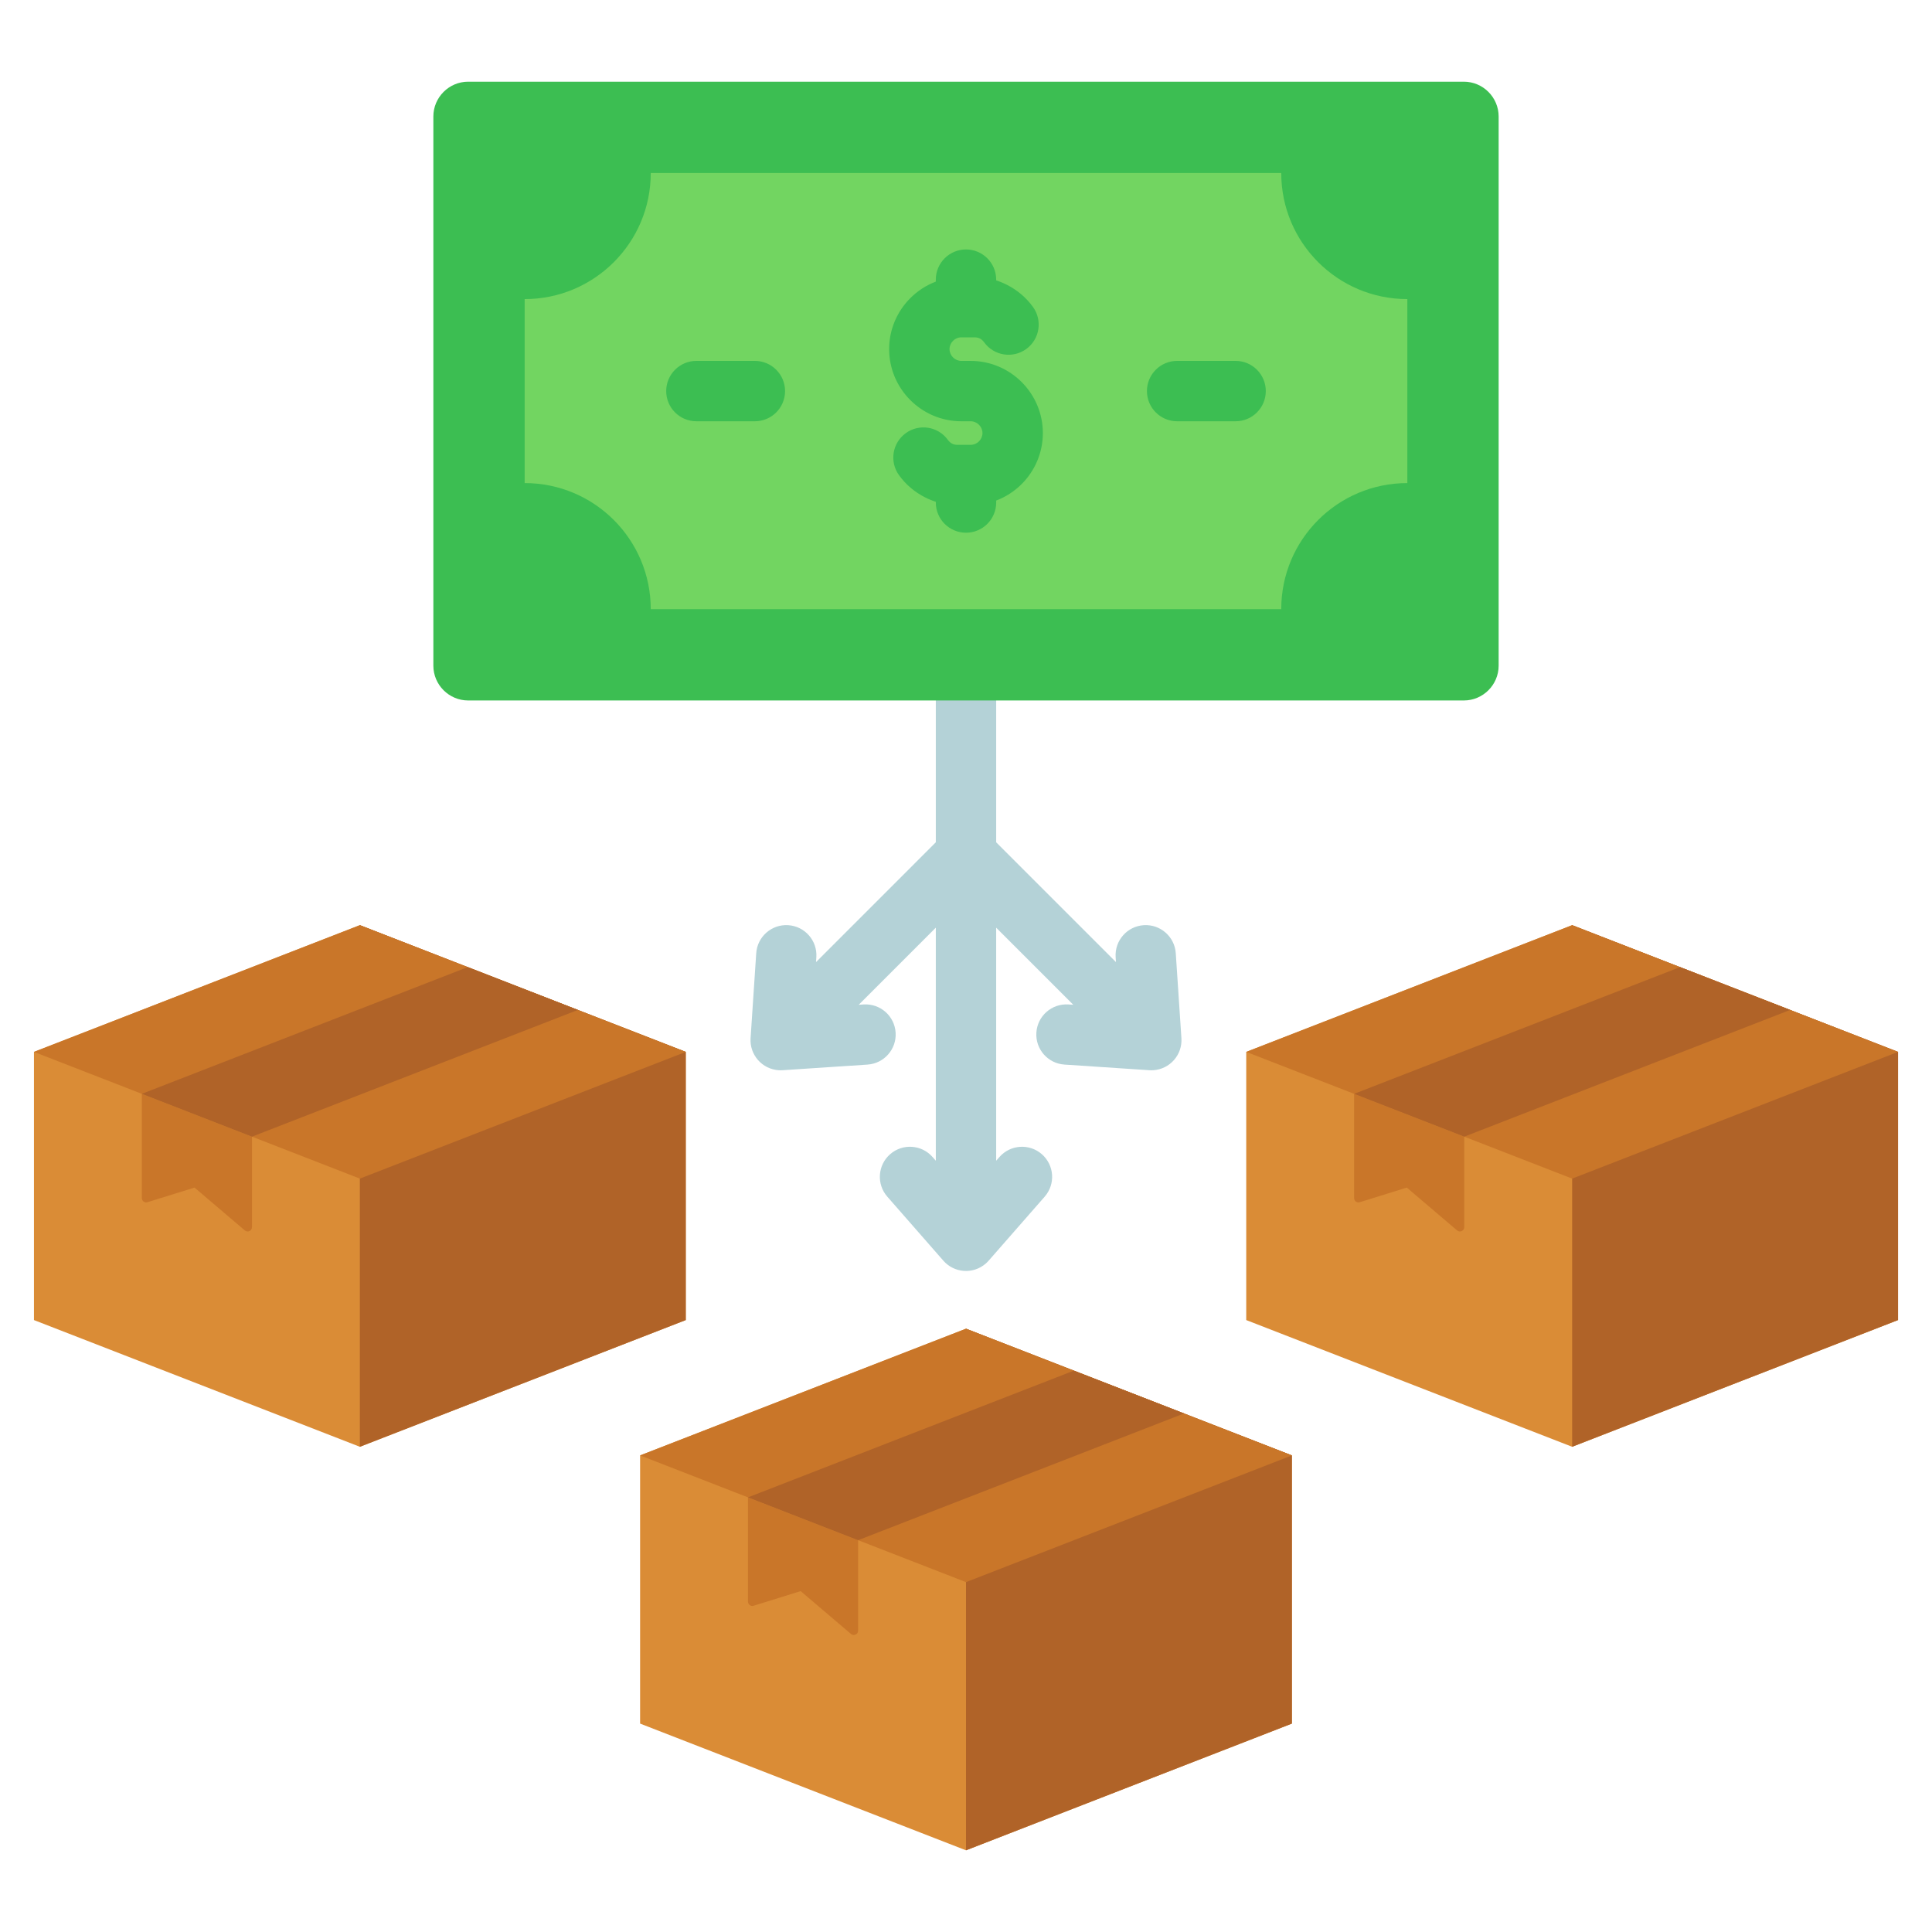<svg xmlns="http://www.w3.org/2000/svg" id="Layer_1" viewBox="0 0 512 512"><g clip-rule="evenodd" fill-rule="evenodd"><path d="m248 307.603v-61.759l-20.432 20.433 1.314-.087c4.401-.276 8.193 3.068 8.469 7.469s-3.068 8.193-7.469 8.469l-22.395 1.487c-.363.027-.733.031-1.107.007-4.401-.276-7.745-4.068-7.469-8.469l1.495-22.502c.276-4.401 4.068-7.745 8.469-7.469s7.745 4.068 7.469 8.469l-.087 1.313 31.743-31.745v-50.967c0-4.418 3.582-8 8-8s8 3.582 8 8v50.967l31.744 31.744-.087-1.313c-.276-4.401 3.068-8.193 7.469-8.469s8.193 3.068 8.469 7.469l1.495 22.502c.276 4.401-3.068 8.193-7.469 8.469-.374.024-.744.02-1.107-.007l-22.395-1.487c-4.401-.276-7.745-4.068-7.469-8.469s4.068-7.745 8.469-7.469l1.313.087-20.432-20.432v61.76l.855-.976c2.899-3.314 7.936-3.649 11.25-.75s3.649 7.936.75 11.25l-14.799 16.904c-.246.286-.514.558-.806.814-3.314 2.899-8.351 2.564-11.25-.75l-14.854-16.968c-2.899-3.314-2.564-8.351.75-11.25s8.351-2.564 11.25.75z" fill="#b4d2d7"></path><g><path d="m124.062 21.649h263.876c5.07 0 9.218 4.148 9.218 9.218v145.547c0 5.07-4.148 9.218-9.218 9.218h-263.876c-5.07 0-9.218-4.148-9.218-9.218v-145.547c0-5.07 4.148-9.218 9.218-9.218z" fill="#3cbe52"></path><path d="m172.458 45.847h167.084c0 18.456 14.961 33.417 33.417 33.417v48.755c-18.456 0-33.417 14.961-33.417 33.417h-167.084c0-18.456-14.961-33.417-33.417-33.417v-48.756c18.456 0 33.417-14.961 33.417-33.416z" fill="#72d561"></path><path d="m273.745 81.339c2.588 3.573 1.791 8.567-1.781 11.156s-8.568 1.791-11.156-1.781c-.321-.444-.708-.791-1.126-1.005-.389-.2-.872-.313-1.424-.313h-3.501c-.85 0-1.629.354-2.199.924s-.924 1.349-.924 2.199.354 1.63.924 2.199c.57.57 1.349.924 2.199.924h2.486c5.267 0 10.049 2.149 13.512 5.611 3.462 3.462 5.611 8.245 5.611 13.512s-2.149 10.05-5.611 13.512c-1.9 1.9-4.198 3.404-6.755 4.375v.522c0 4.418-3.582 8-8 8s-8-3.582-8-8v-.195c-1.011-.326-1.991-.734-2.932-1.217-2.734-1.404-5.07-3.408-6.813-5.818-2.589-3.573-1.791-8.567 1.781-11.156s8.567-1.791 11.156 1.781c.321.444.708.791 1.125 1.005.389.2.872.313 1.424.313h3.501c.85 0 1.63-.354 2.199-.924.57-.57.923-1.349.923-2.199s-.354-1.63-.923-2.199c-.57-.57-1.349-.924-2.199-.924h-2.486c-5.267 0-10.05-2.149-13.512-5.611s-5.611-8.245-5.611-13.512 2.149-10.05 5.611-13.512c1.9-1.9 4.198-3.404 6.755-4.375v-.522c0-4.418 3.582-8 8-8s8 3.582 8 8v.195c1.011.326 1.991.734 2.932 1.217 2.735 1.404 5.071 3.408 6.814 5.818zm38.206 30.301c-4.418 0-8-3.582-8-8s3.582-8 8-8h15.497c4.418 0 8 3.582 8 8s-3.582 8-8 8zm-127.4 0c-4.418 0-8-3.582-8-8s3.582-8 8-8h15.498c4.418 0 8 3.582 8 8s-3.582 8-8 8z" fill="#3cbe52"></path></g><g><path d="m95.367 245.179 86.366 33.582v71.07l-86.366 33.581-86.367-33.581v-71.07z" fill="#da8c36"></path><path d="m37.59 289.877c19.457 7.565 29.186 11.348 29.186 11.348v23.98c0 .98-1.145 1.509-1.891.873l-13.335-11.356-12.472 3.878c-.741.23-1.488-.318-1.488-1.096z" fill="#c97629"></path><path d="m95.367 245.179 86.366 33.582v71.07l-86.366 33.581z" fill="#b06328"></path><path d="m95.367 245.179 86.366 33.582-86.366 33.581-86.367-33.581z" fill="#c97629"></path><path d="m66.776 301.228c-19.457-7.567-29.186-11.35-29.186-11.35l86.364-33.583c19.46 7.567 29.19 11.35 29.19 11.35-28.789 11.194-57.579 22.389-86.368 33.583z" fill="#b06328"></path></g><g><path d="m256 352.118 86.367 33.581v71.07l-86.367 33.582-86.367-33.582v-71.07z" fill="#da8c36"></path><path d="m198.224 396.816c19.457 7.565 29.186 11.348 29.186 11.348v23.98c0 .98-1.145 1.509-1.891.873l-13.335-11.357-12.471 3.878c-.741.23-1.488-.318-1.488-1.096v-27.626z" fill="#c97629"></path><path d="m256 352.118 86.367 33.581v71.07l-86.367 33.582z" fill="#b06328"></path><path d="m256 352.118 86.367 33.581-86.367 33.582-86.367-33.582z" fill="#c97629"></path><path d="m227.409 408.166c-19.457-7.567-29.186-11.35-29.186-11.35l86.364-33.583c19.46 7.566 29.19 11.35 29.19 11.35-28.788 11.195-57.578 22.389-86.368 33.583z" fill="#b06328"></path></g><g><path d="m416.633 245.179 86.367 33.582v71.07l-86.367 33.581-86.366-33.581v-71.07z" fill="#da8c36"></path><path d="m358.857 289.877c19.457 7.565 29.186 11.348 29.186 11.348v23.98c0 .98-1.145 1.509-1.891.873l-13.335-11.357-12.471 3.878c-.741.23-1.488-.318-1.488-1.096v-27.626z" fill="#c97629"></path><path d="m416.633 245.179 86.367 33.582v71.07l-86.367 33.581z" fill="#b06328"></path><path d="m416.633 245.179 86.367 33.582-86.367 33.581-86.366-33.581z" fill="#c97629"></path><path d="m388.043 301.228c-19.457-7.567-29.186-11.35-29.186-11.35l86.364-33.583c19.46 7.567 29.19 11.35 29.19 11.35-28.789 11.194-57.579 22.389-86.368 33.583z" fill="#b06328"></path></g></g></svg>
